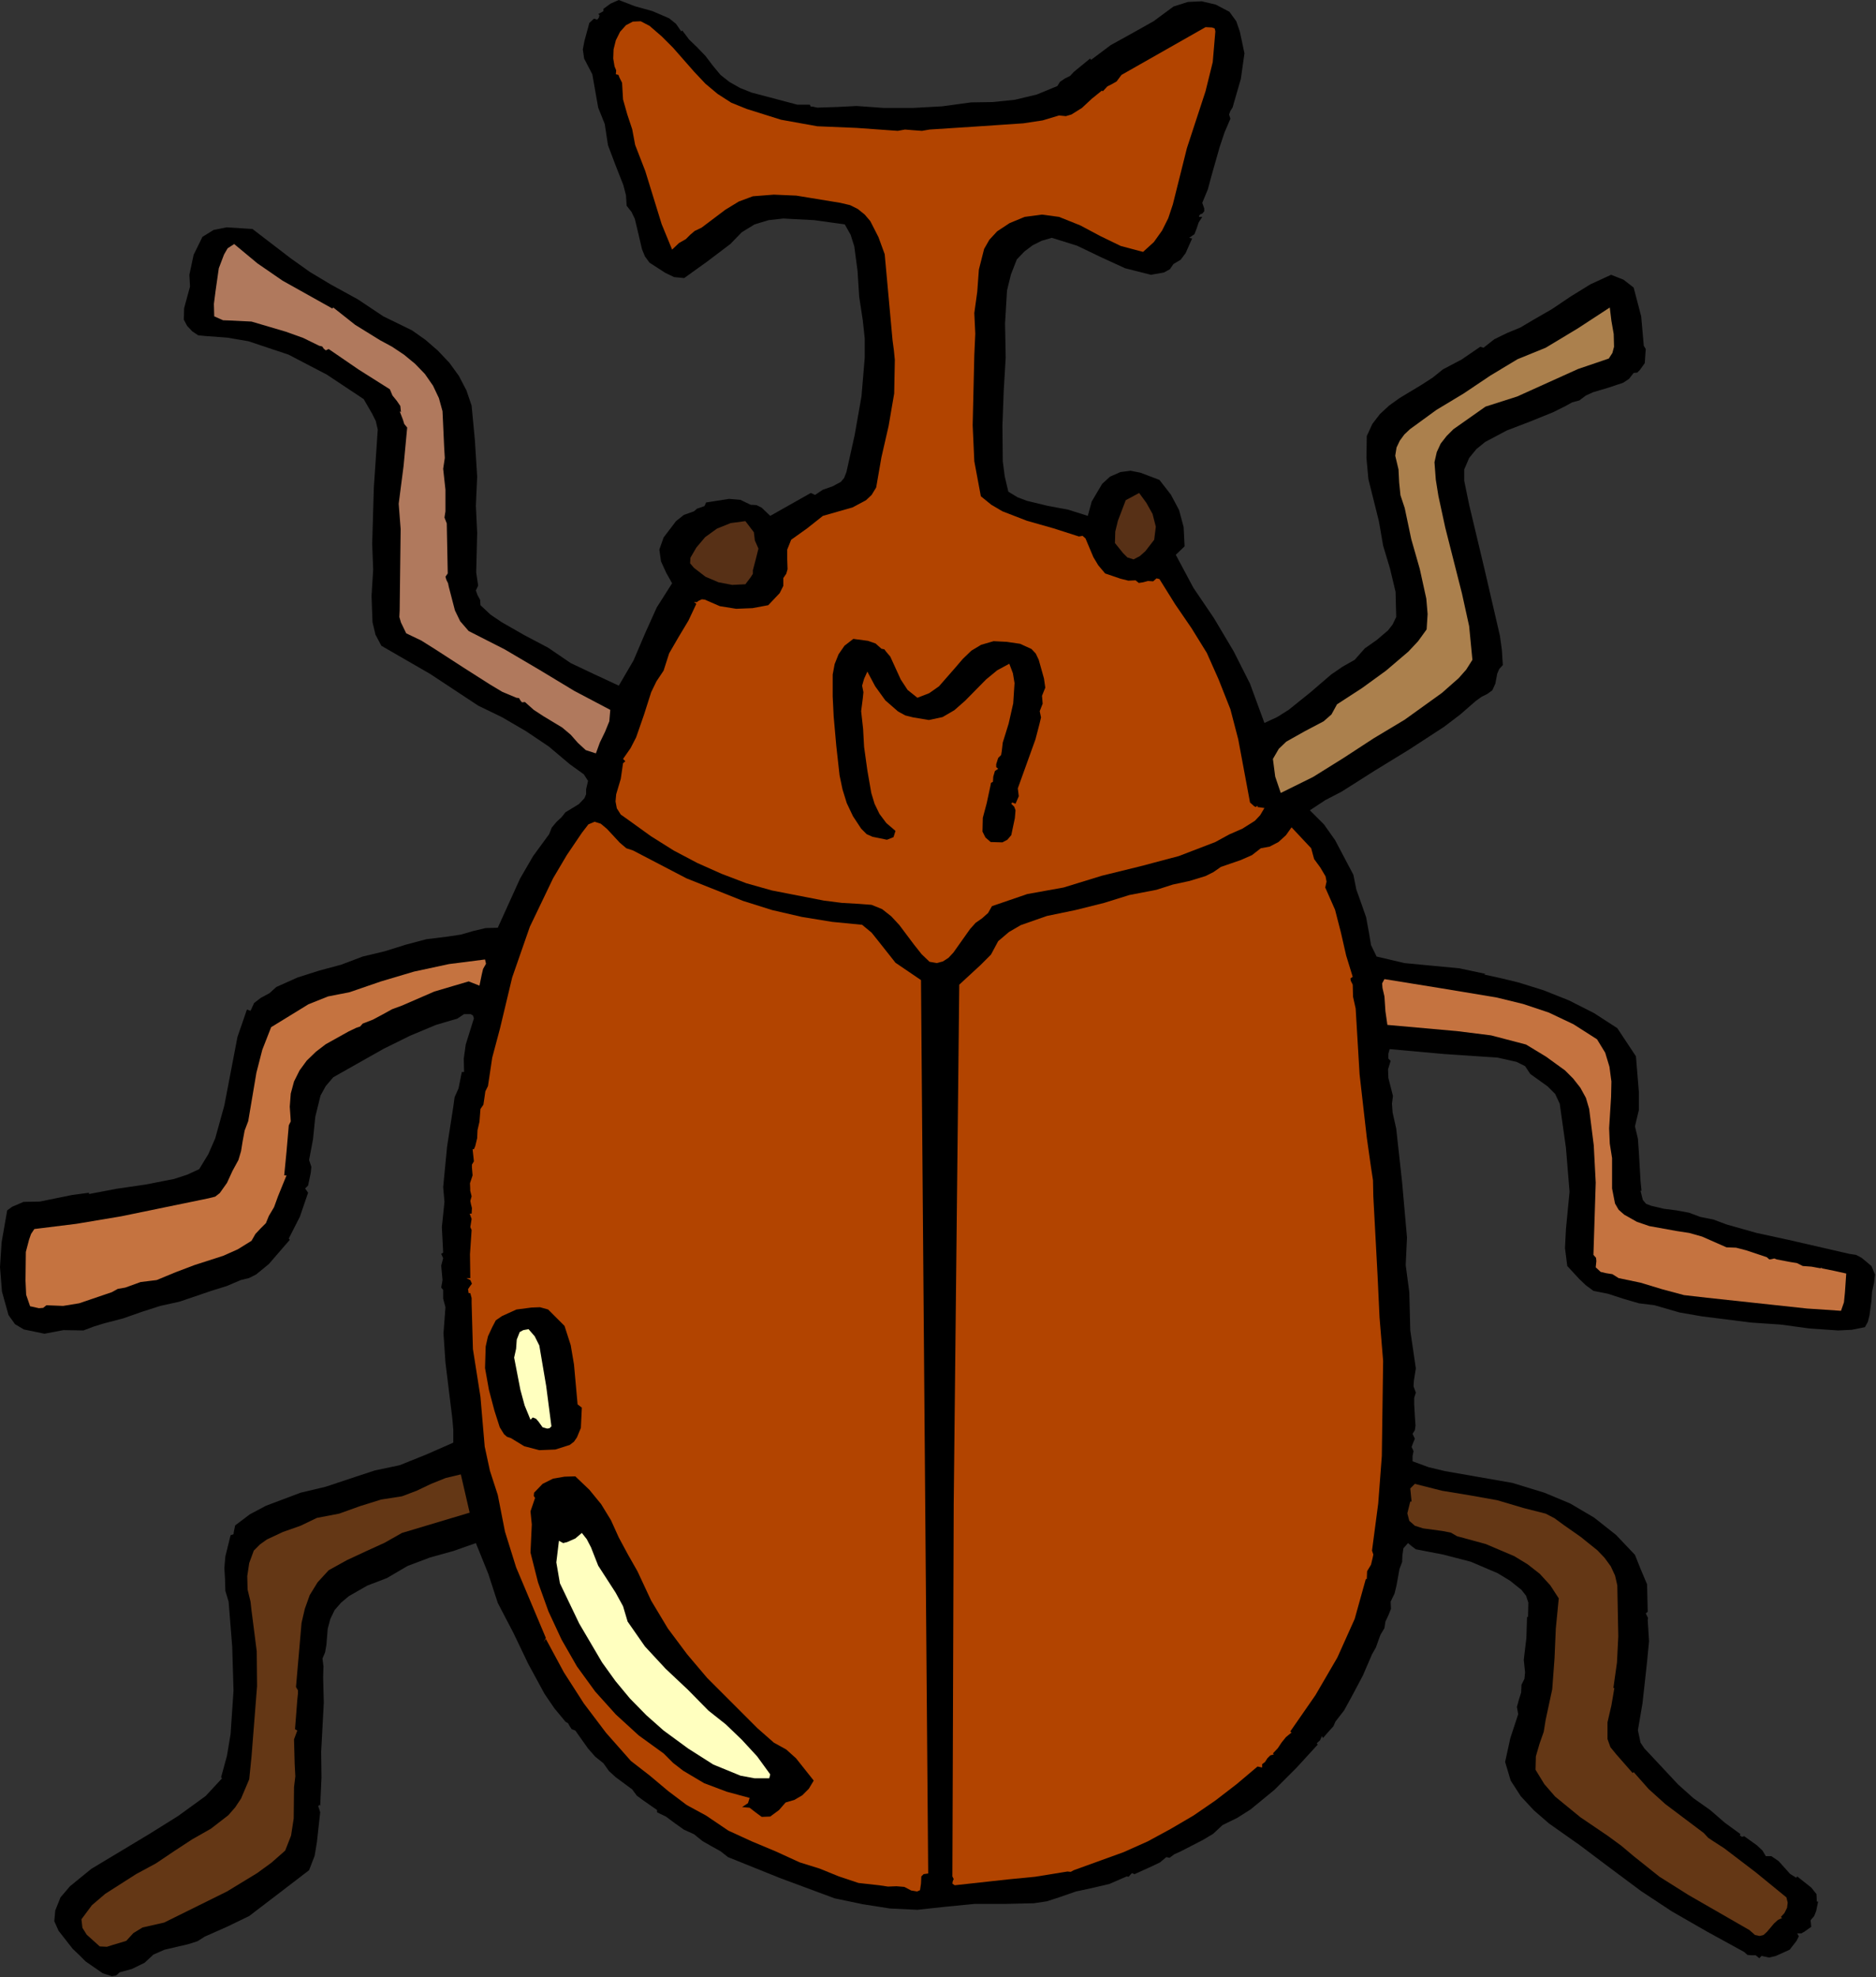 <?xml version="1.0" encoding="UTF-8" standalone="no"?>
<svg
   xmlns:dc="http://purl.org/dc/elements/1.1/"
   xmlns:cc="http://creativecommons.org/ns#"
   xmlns:rdf="http://www.w3.org/1999/02/22-rdf-syntax-ns#"
   xmlns:svg="http://www.w3.org/2000/svg"
   xmlns="http://www.w3.org/2000/svg"
   xmlns:sodipodi="http://sodipodi.sourceforge.net/DTD/sodipodi-0.dtd"
   xmlns:inkscape="http://www.inkscape.org/namespaces/inkscape"
   version="1.0"
   width="145.694mm"
   height="153.518mm"
   id="svg42"
   sodipodi:docname="JSAUJ014.WMF">
  <rect width="100%" height="100%" fill="#333333" stroke="none"/>
  <sodipodi:namedview
     pagecolor="#ffffff"
     bordercolor="#666666"
     borderopacity="1"
     objecttolerance="10"
     gridtolerance="10"
     guidetolerance="10"
     inkscape:pageopacity="0"
     inkscape:pageshadow="2"
     inkscape:window-width="640"
     inkscape:window-height="480"
     id="namedview44" />
  <defs
     id="defs6">
    <clipPath
       clipPathUnits="userSpaceOnUse"
       id="clipWmfPath1">
      <path
         d="M 0,0 L 550.56,0 L 550.56,580.128 L 0,580.128 z"
         id="path2" />
    </clipPath>
    <pattern
       id="WMFhbasepattern"
       patternUnits="userSpaceOnUse"
       width="6"
       height="6"
       x="0"
       y="0" />
  </defs>
  <path
     style="fill:#000000;fill-rule:evenodd;fill-opacity:1;stroke:none;"
     clip-path="url(#clipWmfPath1)"
     d="  M 199.968,9.216   L 200.256,8.928   L 202.272,11.616   L 204.672,13.92   L 207.072,16.416   L 209.184,19.2   L 211.488,21.984   L 214.176,24.096   L 217.248,25.824   L 220.608,27.168   L 234.048,30.72   L 237.696,30.72   L 237.984,31.296   L 238.56,31.296   L 239.904,31.584   L 245.952,31.392   L 251.424,31.104   L 259.488,31.68   L 267.936,31.68   L 276.576,31.2   L 285.024,30.048   L 291.36,29.952   L 297.888,29.28   L 304.32,27.744   L 310.368,25.248   L 311.136,24   L 312.576,23.04   L 314.112,22.272   L 315.168,21.12   L 319.968,17.184   L 320.256,17.568   L 326.016,13.248   L 332.256,9.792   L 338.592,6.24   L 344.448,1.92   L 348.672,0.576   L 352.704,0.384   L 356.832,1.344   L 360.864,3.456   L 362.88,6.24   L 363.936,9.312   L 365.28,15.648   L 364.224,23.136   L 362.112,30.432   L 361.824,31.488   L 361.152,32.544   L 360.768,33.6   L 361.152,34.848   L 359.424,38.88   L 357.984,43.2   L 355.584,51.648   L 354.528,55.584   L 352.896,59.52   L 353.472,61.152   L 353.472,62.016   L 352.896,62.688   L 352.32,62.88   L 351.936,63.36   L 351.936,63.648   L 352.896,63.648   L 351.84,65.28   L 351.264,67.008   L 350.592,68.736   L 349.056,69.792   L 349.92,69.984   L 348,74.304   L 346.56,76.224   L 344.448,77.472   L 343.392,79.008   L 341.664,79.968   L 337.824,80.64   L 330.24,78.72   L 323.136,75.456   L 316.128,72.096   L 308.736,69.792   L 305.76,70.656   L 303.072,72   L 300.672,73.824   L 298.464,76.128   L 296.736,80.544   L 295.584,85.248   L 295.008,94.944   L 295.2,104.928   L 294.624,114.528   L 294.24,124.896   L 294.336,135.36   L 294.912,139.776   L 295.968,144.288   L 298.656,145.92   L 301.44,146.976   L 307.392,148.416   L 313.536,149.568   L 319.296,151.392   L 320.448,147.168   L 323.52,141.984   L 325.824,139.872   L 328.896,138.528   L 331.872,138.144   L 334.752,138.72   L 340.32,140.832   L 343.68,145.152   L 346.08,149.664   L 347.424,154.656   L 347.712,160.32   L 345.12,162.816   L 350.304,172.512   L 356.352,181.44   L 362.112,191.136   L 366.912,200.64   L 371.136,212.16   L 374.88,210.432   L 378.24,208.32   L 384.576,203.232   L 390.72,197.952   L 394.08,195.648   L 397.632,193.632   L 400.608,190.272   L 404.16,187.776   L 407.424,184.992   L 408.768,183.264   L 409.824,181.056   L 409.632,173.664   L 408,166.848   L 405.984,160.128   L 404.736,152.928   L 401.664,140.64   L 401.088,134.4   L 401.184,127.968   L 402.816,124.416   L 405.024,121.536   L 407.712,119.04   L 410.784,116.832   L 417.312,112.896   L 420.576,110.784   L 423.552,108.384   L 429.024,105.504   L 434.496,101.76   L 435.456,102.048   L 438.624,99.552   L 442.368,97.728   L 446.304,96.096   L 449.856,93.984   L 455.52,90.72   L 461.088,86.976   L 466.848,83.424   L 472.896,80.64   L 476.544,82.08   L 479.52,84.384   L 481.728,92.832   L 482.496,101.472   L 483.072,102.432   L 482.976,103.68   L 482.784,106.56   L 481.344,108.576   L 480.576,109.344   L 479.52,109.44   L 478.176,111.168   L 476.448,112.32   L 472.128,113.76   L 467.616,115.104   L 465.504,116.064   L 463.584,117.504   L 461.472,118.08   L 459.552,119.136   L 455.904,120.96   L 449.28,123.648   L 442.272,126.336   L 435.936,129.696   L 433.344,131.808   L 431.232,134.4   L 429.792,137.76   L 429.792,141.12   L 431.232,148.128   L 435.744,167.04   L 440.256,186.528   L 440.832,190.656   L 441.12,195.168   L 440.064,196.32   L 439.488,197.664   L 438.912,200.64   L 438.048,202.56   L 436.608,203.616   L 434.88,204.48   L 433.152,205.728   L 428.64,209.664   L 423.84,213.312   L 413.664,219.936   L 403.488,226.176   L 393.792,232.32   L 388.992,234.816   L 384.48,237.792   L 388.608,241.92   L 391.872,246.528   L 397.248,256.704   L 398.112,261.024   L 399.552,265.056   L 400.992,269.184   L 401.856,273.888   L 402.432,277.344   L 404.064,280.704   L 412.224,282.624   L 420.288,283.392   L 428.352,284.16   L 436.032,285.792   L 435.648,285.984   L 440.448,287.04   L 445.632,288.288   L 453.024,290.592   L 460.512,293.568   L 467.904,297.312   L 474.72,301.728   L 480.192,309.984   L 481.056,320.544   L 481.056,325.728   L 479.904,330.528   L 480.768,334.176   L 481.056,338.208   L 481.536,346.56   L 481.824,349.44   L 481.536,349.44   L 482.208,352.128   L 483.168,353.28   L 484.704,353.856   L 488.352,354.72   L 492.096,355.2   L 495.744,355.872   L 499.104,357.12   L 502.944,357.888   L 506.784,359.328   L 515.616,361.824   L 524.928,363.84   L 542.88,367.968   L 544.8,368.256   L 546.432,369.12   L 549.312,371.52   L 550.368,374.016   L 550.08,376.512   L 549.504,379.008   L 549.312,381.792   L 548.736,386.016   L 548.256,387.936   L 547.392,389.472   L 543.552,390.24   L 539.52,390.432   L 531.168,389.856   L 522.624,388.704   L 514.08,388.128   L 499.584,386.304   L 492.96,385.152   L 485.664,383.04   L 481.056,382.464   L 476.448,381.12   L 472.032,379.68   L 467.712,378.816   L 465.504,377.184   L 463.488,375.264   L 460.032,371.52   L 459.36,366.24   L 459.648,360.672   L 460.704,349.728   L 459.648,336.864   L 457.824,323.904   L 456.48,321.024   L 454.272,318.816   L 449.184,315.168   L 447.648,312.864   L 445.152,311.616   L 439.584,310.368   L 423.84,309.312   L 407.904,307.872   L 407.52,309.216   L 407.52,310.656   L 408.192,311.328   L 407.424,313.824   L 407.52,316.32   L 408.864,321.6   L 408.576,323.904   L 408.768,326.496   L 409.824,331.2   L 411.552,346.944   L 412.992,363.168   L 412.608,371.232   L 413.664,379.2   L 413.952,390.432   L 415.584,401.568   L 415.008,405.216   L 414.912,406.848   L 415.584,408.672   L 415.104,410.208   L 415.104,412.032   L 415.296,415.584   L 415.488,418.368   L 415.296,419.712   L 414.624,420.768   L 415.296,422.208   L 414.816,423.36   L 414.336,424.608   L 414.912,425.856   L 414.624,427.296   L 414.624,428.832   L 419.328,430.56   L 424.128,431.712   L 434.016,433.44   L 443.904,435.168   L 453.312,438.048   L 460.896,441.216   L 467.904,445.344   L 474.336,450.432   L 479.904,456.288   L 481.632,460.608   L 483.456,464.928   L 483.648,472.992   L 483.072,473.472   L 483.36,474.048   L 483.744,474.816   L 483.648,475.488   L 484.032,481.632   L 483.456,487.68   L 482.112,499.872   L 480.768,507.744   L 481.536,511.392   L 482.688,513.12   L 484.32,514.848   L 492.576,523.68   L 497.088,527.712   L 501.984,531.168   L 506.304,534.912   L 510.912,538.272   L 510.624,538.56   L 511.296,539.04   L 511.968,538.848   L 515.712,541.536   L 517.344,543.072   L 518.304,544.704   L 519.936,544.704   L 522.048,546.144   L 523.776,548.064   L 525.408,549.888   L 527.232,551.04   L 527.52,550.656   L 531.648,553.92   L 533.184,555.84   L 533.28,558.048   L 533.664,558.048   L 533.088,560.832   L 532.512,562.272   L 531.456,563.52   L 531.648,565.44   L 529.632,566.88   L 528.768,567.36   L 527.52,567.36   L 528,568.224   L 527.328,569.568   L 525.312,572.16   L 521.28,573.984   L 519.264,574.464   L 517.056,573.984   L 516.384,574.656   L 515.328,573.792   L 514.176,573.792   L 512.928,573.696   L 511.968,572.832   L 501.12,566.88   L 490.752,560.928   L 481.728,554.976   L 472.704,548.256   L 463.776,541.536   L 454.656,535.104   L 450.24,531.264   L 446.4,527.136   L 443.424,522.528   L 441.792,517.056   L 443.328,510.048   L 445.632,503.04   L 445.248,500.928   L 445.824,498.816   L 446.496,496.704   L 446.592,494.4   L 447.456,492.672   L 447.648,490.752   L 447.264,487.104   L 448.032,480.672   L 448.224,474.528   L 448.512,474.528   L 448.608,470.304   L 447.936,468.288   L 446.592,466.56   L 443.232,463.872   L 439.584,461.664   L 431.712,458.304   L 423.552,456.192   L 415.584,454.656   L 414.432,453.792   L 413.28,452.832   L 411.936,454.368   L 411.648,456.384   L 411.552,458.4   L 410.784,460.416   L 409.92,465.216   L 409.344,467.616   L 408.192,470.016   L 408.288,472.128   L 407.52,474.048   L 406.656,475.872   L 406.368,477.792   L 405.216,479.712   L 404.544,481.536   L 403.872,483.456   L 402.72,485.472   L 400.032,491.712   L 396.768,497.856   L 394.56,501.888   L 391.968,505.248   L 391.392,506.592   L 390.336,507.744   L 388.32,510.048   L 388.032,509.472   L 387.456,510.72   L 386.496,511.584   L 386.784,511.968   L 380.544,518.784   L 374.112,525.216   L 367.104,530.976   L 363.168,533.472   L 358.848,535.584   L 356.064,538.176   L 352.992,540   L 346.464,543.36   L 344.736,544.128   L 343.296,545.184   L 342.336,544.992   L 340.512,546.528   L 338.112,547.68   L 333.024,549.984   L 332.256,549.696   L 331.776,550.176   L 331.296,550.752   L 330.72,550.656   L 325.632,552.864   L 320.736,554.016   L 315.84,555.072   L 310.848,556.8   L 307.296,557.952   L 303.456,558.528   L 295.008,558.72   L 286.08,558.72   L 277.248,559.584   L 269.28,560.448   L 261.216,560.064   L 253.248,558.816   L 244.992,557.088   L 228.96,551.136   L 213.696,544.992   L 211.488,543.264   L 208.896,541.824   L 206.208,540.288   L 203.712,538.272   L 200.736,536.928   L 198.048,535.008   L 195.456,533.088   L 192.864,531.84   L 192.864,531.168   L 188.736,528.288   L 186.912,526.944   L 185.568,525.12   L 180.768,521.568   L 178.752,519.744   L 177.12,517.44   L 174.72,515.52   L 172.608,513.12   L 168.864,507.84   L 167.808,507.456   L 167.232,506.592   L 166.752,505.728   L 165.984,505.248   L 162.72,501.312   L 159.84,497.088   L 155.04,488.256   L 150.72,479.232   L 146.112,470.4   L 143.328,461.856   L 139.68,452.832   L 133.152,455.136   L 126.24,457.056   L 119.616,459.552   L 113.568,463.104   L 107.808,465.312   L 102.432,468.384   L 100.128,470.304   L 98.208,472.512   L 96.96,475.104   L 96.192,477.984   L 95.808,482.688   L 95.424,484.896   L 94.656,486.72   L 94.944,489.024   L 94.848,492.192   L 95.04,499.68   L 94.656,506.88   L 94.272,514.08   L 94.368,521.568   L 93.984,529.92   L 93.696,529.632   L 93.408,530.112   L 93.6,530.592   L 93.984,531.84   L 93.024,540.576   L 92.352,544.608   L 90.72,548.832   L 82.08,555.456   L 73.152,562.272   L 66.816,565.344   L 60.096,568.32   L 57.984,569.664   L 55.296,570.528   L 48.288,572.16   L 45.024,573.6   L 42.432,576   L 38.688,577.824   L 35.136,578.784   L 34.08,579.744   L 32.832,579.936   L 30.144,579.072   L 25.152,575.616   L 23.328,573.792   L 21.312,571.872   L 17.184,566.592   L 15.936,563.808   L 16.224,560.64   L 17.76,556.8   L 20.544,553.536   L 26.784,548.448   L 43.872,538.176   L 52.32,532.896   L 60.384,527.04   L 65.184,521.856   L 64.896,521.568   L 66.624,515.232   L 67.68,508.896   L 68.544,496.128   L 68.16,483.264   L 67.104,470.016   L 66.144,466.848   L 66.048,463.392   L 65.856,460.128   L 66.144,456.768   L 67.68,450.528   L 68.544,450.24   L 68.64,449.472   L 69.024,447.648   L 73.344,444.384   L 78.048,441.888   L 88.224,438.048   L 95.52,436.32   L 102.72,433.92   L 110.016,431.52   L 117.312,429.984   L 125.184,426.816   L 133.056,423.36   L 133.056,419.616   L 132.768,416.256   L 130.752,399.84   L 130.176,391.296   L 130.752,383.616   L 130.08,381.12   L 130.08,378.528   L 129.504,377.856   L 129.888,375.648   L 129.696,373.536   L 129.504,371.424   L 130.08,369.216   L 129.504,367.968   L 130.08,367.584   L 129.696,360.096   L 130.464,352.704   L 130.08,348.384   L 131.232,336.48   L 133.056,324.768   L 133.44,321.984   L 134.592,319.392   L 135.552,314.592   L 136.224,314.592   L 136.128,310.656   L 136.704,306.528   L 139.104,298.848   L 138.816,297.984   L 138.144,297.6   L 136.224,297.6   L 134.208,298.944   L 132.192,299.52   L 127.968,300.768   L 120.384,303.936   L 112.608,307.776   L 97.824,316.128   L 95.616,318.72   L 94.08,321.504   L 92.544,327.744   L 91.872,334.368   L 90.72,340.416   L 91.392,342.432   L 91.2,344.256   L 90.432,347.904   L 89.568,348.768   L 90.432,350.016   L 88.032,357.024   L 84.768,363.456   L 85.056,363.84   L 78.912,370.944   L 75.168,374.016   L 73.056,375.072   L 70.656,375.648   L 66.624,377.376   L 62.016,378.816   L 52.704,381.984   L 47.04,383.232   L 41.664,384.96   L 36.192,386.88   L 30.336,388.416   L 27.552,389.28   L 24.48,390.432   L 18.624,390.336   L 13.056,391.392   L 7.008,390.144   L 4.416,388.608   L 2.496,385.92   L 0.576,379.008   L 0,371.808   L 0.48,364.512   L 1.824,356.832   L 2.112,355.2   L 3.552,354.144   L 6.912,352.704   L 11.712,352.608   L 16.416,351.648   L 21.12,350.688   L 26.112,350.016   L 26.112,350.4   L 34.176,348.864   L 42.72,347.616   L 51.072,345.984   L 54.912,344.736   L 58.464,343.104   L 61.152,338.688   L 63.168,334.08   L 65.856,324.384   L 69.696,304.32   L 72.48,296.256   L 73.536,296.64   L 74.592,294.336   L 76.608,292.8   L 79.104,291.456   L 81.12,289.632   L 87.36,286.848   L 93.696,284.832   L 100.128,283.104   L 106.464,280.704   L 112.896,279.168   L 119.04,277.248   L 125.184,275.616   L 131.424,274.848   L 135.264,274.272   L 138.912,273.216   L 142.56,272.352   L 146.112,272.256   L 152.64,257.856   L 156.48,251.232   L 161.184,244.8   L 161.952,242.88   L 163.296,241.248   L 164.832,239.808   L 165.984,238.368   L 169.92,235.968   L 171.552,234.24   L 172.032,233.088   L 172.032,231.648   L 172.608,229.152   L 171.36,227.232   L 167.232,224.256   L 161.088,219.072   L 154.368,214.56   L 147.456,210.528   L 140.352,207.072   L 126.24,197.76   L 111.936,189.504   L 110.208,186.24   L 109.344,182.592   L 109.056,174.912   L 109.536,167.136   L 109.248,159.648   L 109.728,143.136   L 110.88,126.048   L 110.304,123.552   L 109.248,121.44   L 106.752,117.12   L 95.904,109.92   L 84.672,104.064   L 72.864,100.128   L 66.624,99.072   L 60.096,98.592   L 58.176,98.4   L 56.448,97.248   L 54.912,95.616   L 53.952,93.792   L 54.048,90.432   L 54.912,87.264   L 55.776,84.096   L 55.584,80.64   L 56.832,74.784   L 59.424,69.504   L 62.688,67.488   L 66.528,66.72   L 74.112,67.2   L 85.248,75.744   L 90.912,79.776   L 97.152,83.52   L 105.024,87.84   L 112.512,92.832   L 120.96,96.96   L 124.896,99.744   L 128.544,102.912   L 131.904,106.464   L 134.688,110.304   L 136.896,114.528   L 138.432,119.04   L 139.392,129.216   L 140.064,139.872   L 139.68,148.416   L 140.064,156.384   L 139.872,164.16   L 139.776,168   L 140.352,171.84   L 139.68,173.28   L 140.16,174.624   L 140.928,176.064   L 141.024,177.6   L 144,180.384   L 147.264,182.592   L 153.984,186.432   L 160.896,190.08   L 167.52,194.592   L 174.624,197.952   L 181.632,201.216   L 185.952,193.824   L 189.312,185.952   L 192.768,178.272   L 197.28,171.168   L 195.552,168.096   L 194.016,164.736   L 193.536,161.28   L 194.784,157.728   L 198.432,152.928   L 200.736,151.104   L 203.712,150.048   L 204.576,149.28   L 205.728,148.896   L 206.784,148.512   L 207.264,147.456   L 213.984,146.4   L 217.344,146.688   L 220.32,148.128   L 222.048,148.224   L 223.584,148.992   L 226.08,151.392   L 237.984,144.672   L 239.232,145.248   L 241.536,143.712   L 244.32,142.752   L 246.816,141.408   L 247.776,140.256   L 248.448,138.528   L 250.848,127.776   L 252.864,116.352   L 253.824,104.928   L 253.824,99.36   L 253.248,93.984   L 252.192,87.072   L 251.712,79.488   L 250.752,72.288   L 249.696,68.928   L 247.968,65.856   L 239.04,64.608   L 229.92,64.128   L 225.6,64.608   L 221.472,65.856   L 217.728,68.16   L 214.368,71.616   L 207.648,76.704   L 200.832,81.6   L 197.856,81.312   L 195.264,80.064   L 190.656,77.088   L 189.312,75.264   L 188.448,73.152   L 187.392,68.64   L 186.336,64.224   L 185.376,62.208   L 183.936,60.384   L 183.744,57.312   L 182.976,54.336   L 180.672,48.48   L 178.464,42.624   L 177.504,36.384   L 175.584,31.584   L 174.72,26.688   L 173.856,21.792   L 171.456,17.184   L 171.072,14.496   L 171.552,12   L 172.992,6.72   L 174.336,5.472   L 175.296,5.76   L 175.776,5.184   L 175.968,4.416   L 175.584,4.128   L 176.64,3.552   L 177.12,3.264   L 177.12,2.592   L 179.232,1.056   L 181.632,0   L 186.336,1.824   L 191.52,3.264   L 196.416,5.376   L 198.432,7.008   L 199.968,9.216  z "
     id="path8" />
  <path
     style="fill:#b24400;fill-rule:evenodd;fill-opacity:1;stroke:none;"
     clip-path="url(#clipWmfPath1)"
     d="  M 190.656,7.584   L 194.208,10.656   L 197.568,14.016   L 203.808,21.12   L 207.072,24.576   L 210.624,27.552   L 214.656,30.144   L 219.168,31.968   L 229.248,35.136   L 239.904,37.056   L 251.424,37.536   L 263.52,38.4   L 265.632,38.016   L 268.032,38.208   L 270.624,38.4   L 272.832,38.016   L 286.176,37.152   L 300.384,36.192   L 306.048,35.328   L 310.848,33.888   L 312.864,34.08   L 314.496,33.6   L 317.568,31.68   L 320.448,28.992   L 323.424,26.592   L 323.712,26.784   L 325.056,25.344   L 326.4,24.672   L 327.744,23.904   L 329.184,21.984   L 353.856,7.968   L 355.776,8.064   L 356.544,8.352   L 356.736,9.216   L 355.968,18.24   L 353.856,26.784   L 348.384,43.488   L 344.256,60   L 342.912,64.032   L 341.088,67.68   L 338.688,71.04   L 335.52,73.92   L 328.992,72.192   L 323.04,69.312   L 317.088,66.144   L 310.848,63.648   L 305.856,62.976   L 300.768,63.648   L 296.352,65.472   L 292.704,67.872   L 290.4,70.368   L 288.864,73.056   L 287.328,79.104   L 286.848,85.632   L 285.984,91.872   L 286.272,97.92   L 285.984,104.256   L 285.504,124.8   L 285.984,135.36   L 287.904,145.632   L 290.976,148.128   L 294.24,150.048   L 301.44,152.832   L 309.216,155.04   L 316.704,157.44   L 317.76,157.248   L 318.624,158.016   L 320.928,163.488   L 322.368,165.888   L 324.384,168.288   L 328.896,169.824   L 331.2,170.4   L 333.312,170.304   L 334.272,171.072   L 335.52,170.88   L 336.96,170.496   L 338.496,170.592   L 339.456,169.728   L 340.32,169.92   L 344.928,177.312   L 349.728,184.32   L 354.24,191.616   L 357.696,199.392   L 361.152,208.128   L 363.456,216.96   L 366.912,235.488   L 368.064,236.544   L 368.544,236.832   L 369.12,236.448   L 369.12,236.832   L 371.136,237.12   L 369.888,239.232   L 368.352,240.864   L 364.704,243.168   L 360.768,244.896   L 356.736,247.104   L 345.984,251.232   L 334.752,254.208   L 323.424,256.992   L 312.192,260.448   L 301.536,262.368   L 291.168,265.92   L 290.016,267.936   L 288.288,269.472   L 286.368,270.816   L 284.736,272.64   L 279.84,279.552   L 278.4,281.088   L 276.768,282.144   L 274.944,282.624   L 272.832,282.24   L 270.528,280.032   L 268.32,277.248   L 264,271.488   L 261.6,268.896   L 258.912,266.784   L 255.84,265.536   L 252.096,265.248   L 247.104,264.96   L 241.824,264.288   L 226.56,261.312   L 219.072,259.2   L 211.776,256.416   L 204.672,253.248   L 197.76,249.6   L 191.04,245.376   L 184.512,240.672   L 182.208,239.04   L 181.056,237.216   L 180.672,235.2   L 180.864,233.088   L 182.208,228.576   L 182.88,223.968   L 183.552,223.392   L 182.88,222.72   L 185.088,219.552   L 186.72,216.384   L 189.024,209.76   L 191.136,203.136   L 192.672,199.968   L 194.784,196.8   L 196.416,191.712   L 199.2,186.912   L 202.08,182.112   L 204.384,177.216   L 203.712,176.64   L 204.48,176.736   L 205.152,176.256   L 206.016,175.872   L 206.88,175.968   L 211.296,177.888   L 216.096,178.656   L 220.896,178.464   L 225.504,177.6   L 228.864,174.048   L 229.92,171.936   L 229.92,169.632   L 230.784,168.384   L 231.168,167.04   L 231.072,164.16   L 231.072,161.28   L 232.224,158.4   L 236.928,155.04   L 241.536,151.392   L 250.272,148.896   L 254.208,146.784   L 255.84,145.248   L 257.184,143.04   L 258.72,134.208   L 260.832,124.992   L 262.464,115.488   L 262.656,105.6   L 262.368,102.72   L 261.984,99.84   L 259.68,74.592   L 257.856,69.6   L 255.456,64.896   L 253.824,62.976   L 251.808,61.344   L 249.504,60.192   L 246.624,59.52   L 233.76,57.408   L 227.136,57.12   L 220.992,57.6   L 216.864,59.136   L 212.928,61.536   L 205.92,66.816   L 203.904,67.776   L 202.56,68.928   L 201.312,70.176   L 199.296,71.328   L 197.28,73.248   L 194.208,65.76   L 191.808,57.984   L 189.408,50.208   L 186.432,42.528   L 185.568,37.92   L 184.128,33.6   L 182.88,29.184   L 182.592,24.288   L 181.824,22.752   L 181.536,21.984   L 180.768,21.792   L 180.864,20.64   L 180.384,19.488   L 180,17.184   L 180.096,14.496   L 180.768,11.808   L 182.016,9.312   L 183.744,7.392   L 185.76,6.336   L 188.064,6.24   L 190.656,7.584  z "
     id="path10" />
  <path
     style="fill:#b0795d;fill-rule:evenodd;fill-opacity:1;stroke:none;"
     clip-path="url(#clipWmfPath1)"
     d="  M 97.536,90.528   L 97.824,90.24   L 104.256,95.328   L 111.552,99.84   L 115.104,101.76   L 118.56,104.064   L 121.824,106.752   L 124.704,109.728   L 127.104,113.184   L 128.832,116.832   L 129.888,120.672   L 130.08,124.8   L 130.368,131.136   L 130.56,134.4   L 130.08,137.568   L 130.752,143.712   L 130.752,150.048   L 130.464,151.872   L 131.136,153.6   L 131.424,168.288   L 130.752,169.248   L 131.04,170.208   L 131.52,171.168   L 131.712,172.128   L 133.536,179.136   L 135.072,182.304   L 137.568,185.184   L 148.128,190.56   L 158.4,196.608   L 168.576,202.752   L 179.136,208.32   L 178.848,211.68   L 177.6,214.752   L 176.064,217.92   L 174.912,221.088   L 171.936,220.128   L 169.632,218.016   L 167.52,215.616   L 165.024,213.504   L 159.456,210.144   L 156.672,208.32   L 154.08,206.016   L 153.216,206.112   L 152.736,205.536   L 152.352,204.864   L 151.584,204.768   L 147.456,203.04   L 143.616,200.736   L 135.936,195.84   L 127.776,190.56   L 123.648,187.968   L 119.232,185.856   L 117.696,182.688   L 117.216,181.056   L 117.312,179.232   L 117.504,163.2   L 117.6,155.232   L 117.024,147.84   L 118.464,136.704   L 119.52,125.472   L 118.656,124.416   L 118.272,123.168   L 117.312,120.672   L 117.696,120.96   L 117.504,119.136   L 116.448,117.6   L 115.2,116.064   L 114.432,114.24   L 105.312,108.48   L 96.48,102.432   L 95.616,102.816   L 95.04,102.336   L 94.56,101.664   L 93.696,101.472   L 88.992,99.168   L 83.904,97.344   L 73.824,94.368   L 68.064,94.08   L 65.472,93.984   L 62.88,92.832   L 62.784,89.184   L 63.264,85.44   L 64.224,78.72   L 65.76,74.688   L 66.816,72.864   L 68.736,71.616   L 75.552,77.28   L 82.944,82.368   L 97.536,90.528  z "
     id="path12" />
  <path
     style="fill:#ab804d;fill-rule:evenodd;fill-opacity:1;stroke:none;"
     clip-path="url(#clipWmfPath1)"
     d="  M 472.224,105.216   L 463.2,108.288   L 454.272,112.32   L 445.344,116.352   L 436.032,119.328   L 426.624,125.952   L 424.608,127.968   L 422.88,130.176   L 421.728,132.672   L 421.056,135.648   L 421.44,140.736   L 422.208,145.536   L 424.224,154.848   L 429.12,174.144   L 431.232,183.744   L 432.192,193.632   L 430.368,196.512   L 428.16,199.008   L 423.264,203.328   L 412.32,211.2   L 403.2,216.672   L 394.368,222.432   L 385.44,228   L 375.936,232.704   L 374.304,227.904   L 373.632,222.72   L 375.36,219.744   L 377.568,217.632   L 383.04,214.56   L 388.512,211.68   L 390.816,209.664   L 392.448,206.688   L 399.84,201.888   L 406.848,196.8   L 413.376,191.232   L 416.256,188.16   L 418.752,184.704   L 419.04,180.192   L 418.656,175.68   L 416.736,166.944   L 414.24,158.208   L 412.32,149.088   L 411.072,145.344   L 410.688,141.6   L 410.496,137.76   L 409.536,133.728   L 409.92,131.328   L 410.88,129.312   L 412.224,127.488   L 413.856,125.952   L 421.632,120.288   L 429.6,115.488   L 437.472,110.208   L 445.44,105.408   L 453.696,102.048   L 463.104,96.384   L 472.512,90.24   L 472.992,94.176   L 473.664,98.016   L 473.76,101.76   L 473.28,103.584   L 472.224,105.216  z "
     id="path14" />
  <path
     style="fill:#573016;fill-rule:evenodd;fill-opacity:1;stroke:none;"
     clip-path="url(#clipWmfPath1)"
     d="  M 338.784,158.4   L 336.192,161.76   L 334.56,163.2   L 332.736,164.16   L 330.912,163.584   L 329.664,162.336   L 327.264,159.36   L 327.36,156   L 328.128,152.832   L 330.432,146.784   L 334.368,144.672   L 336.48,147.552   L 338.304,150.816   L 339.264,154.56   L 338.784,158.4  z "
     id="path16" />
  <path
     style="fill:#573016;fill-rule:evenodd;fill-opacity:1;stroke:none;"
     clip-path="url(#clipWmfPath1)"
     d="  M 221.28,156.192   L 221.568,158.592   L 222.624,160.992   L 221.856,164.064   L 220.992,167.328   L 220.992,168.384   L 220.32,169.44   L 218.784,171.456   L 214.944,171.648   L 210.912,170.88   L 207.072,169.248   L 203.712,166.656   L 202.56,165.312   L 202.656,163.68   L 204.384,160.704   L 206.976,157.632   L 210.432,155.136   L 214.464,153.504   L 218.784,152.928   L 221.28,156.192  z "
     id="path18" />
  <path
     style="fill:#000000;fill-rule:evenodd;fill-opacity:1;stroke:none;"
     clip-path="url(#clipWmfPath1)"
     d="  M 258.72,190.368   L 259.584,190.56   L 260.16,191.328   L 261.312,192.672   L 264.384,199.392   L 266.4,202.464   L 269.28,204.768   L 272.736,203.424   L 275.616,201.408   L 280.32,196.032   L 282.624,193.344   L 285.12,190.944   L 288,189.216   L 291.648,188.16   L 295.488,188.352   L 299.424,188.928   L 302.784,190.464   L 304.032,191.808   L 304.896,193.632   L 306.432,199.104   L 306.816,201.792   L 305.856,204.192   L 306.048,206.496   L 305.184,208.704   L 305.568,210.528   L 305.088,212.544   L 303.936,216.96   L 298.752,231.36   L 299.04,233.664   L 298.08,235.872   L 297.12,235.488   L 296.832,235.872   L 297.696,236.736   L 298.08,237.792   L 297.888,240.096   L 296.832,245.088   L 295.68,246.432   L 294.24,247.2   L 290.784,247.104   L 289.248,245.76   L 288.384,244.032   L 288.48,240   L 289.632,235.68   L 290.496,231.648   L 290.784,230.304   L 290.88,229.728   L 291.456,229.44   L 291.552,227.904   L 292.032,226.272   L 292.992,225.6   L 292.416,225.12   L 292.416,224.256   L 292.992,222.432   L 293.856,221.568   L 294.048,220.416   L 294.336,217.92   L 296.064,212.352   L 297.408,206.4   L 297.792,200.448   L 297.312,197.568   L 296.256,194.784   L 292.704,196.704   L 289.44,199.392   L 283.296,205.632   L 280.128,208.416   L 276.672,210.432   L 272.64,211.296   L 268.032,210.528   L 265.728,209.952   L 263.616,208.8   L 259.872,205.536   L 256.896,201.408   L 254.592,197.088   L 253.632,199.2   L 253.056,201.216   L 253.44,203.136   L 253.248,204.96   L 252.768,208.704   L 253.344,213.888   L 253.632,219.168   L 254.592,226.08   L 255.744,232.704   L 256.704,235.872   L 258.144,238.848   L 260.16,241.536   L 262.848,243.84   L 262.272,245.664   L 260.352,246.432   L 256.128,245.568   L 254.4,244.8   L 252.768,243.168   L 250.368,239.52   L 248.544,235.68   L 247.296,231.648   L 246.432,227.52   L 245.472,218.88   L 244.704,210.24   L 244.416,204.384   L 244.416,197.952   L 244.992,194.88   L 246.144,192   L 247.872,189.504   L 250.464,187.488   L 254.784,188.064   L 256.992,188.832   L 258.72,190.368  z "
     id="path20" />
  <path
     style="fill:#b24400;fill-rule:evenodd;fill-opacity:1;stroke:none;"
     clip-path="url(#clipWmfPath1)"
     d="  M 253.056,271.392   L 255.84,273.696   L 258.144,276.576   L 262.848,282.528   L 270.336,287.616   L 272.448,549.792   L 271.104,549.984   L 270.432,550.656   L 270.336,552.768   L 270.048,554.688   L 269.184,555.072   L 267.456,554.784   L 265.44,553.728   L 263.136,553.536   L 260.64,553.632   L 258.048,553.248   L 252,552.576   L 246.24,550.656   L 240.576,548.352   L 234.72,546.528   L 227.808,543.36   L 220.704,540.384   L 213.792,537.216   L 207.264,532.8   L 201.6,529.728   L 196.128,525.6   L 190.752,521.088   L 185.184,516.768   L 177.888,508.512   L 171.36,499.872   L 165.504,490.752   L 160.224,480.96   L 159.552,481.92   L 160.224,480.672   L 151.488,459.936   L 148.224,449.472   L 146.112,438.72   L 143.808,431.616   L 142.272,424.512   L 141.024,409.92   L 138.816,395.904   L 138.432,382.368   L 138.432,380.928   L 138.048,379.488   L 137.568,379.488   L 137.376,378.336   L 137.952,377.472   L 138.528,376.704   L 138.048,375.648   L 136.896,375.072   L 138.048,375.072   L 137.952,368.064   L 138.432,360.96   L 138.048,360.096   L 138.24,358.944   L 138.432,357.696   L 137.856,356.16   L 138.432,356.16   L 138.528,354.528   L 138.24,353.376   L 138.048,352.416   L 138.432,351.072   L 137.856,348.768   L 138.048,349.44   L 137.952,347.232   L 138.72,344.928   L 138.528,342.624   L 138.528,341.76   L 139.104,340.8   L 138.72,337.248   L 139.104,337.248   L 139.488,336.384   L 140.064,333.984   L 140.16,331.68   L 140.736,329.184   L 141.024,325.44   L 141.888,324.192   L 142.176,322.272   L 142.464,320.256   L 143.232,318.72   L 144.48,310.368   L 146.784,301.728   L 150.336,286.848   L 155.52,271.968   L 162.336,257.76   L 166.368,250.944   L 170.784,244.416   L 172.704,241.92   L 174.528,241.152   L 176.352,241.728   L 178.176,243.264   L 181.92,247.296   L 183.84,248.928   L 185.856,249.6   L 201.504,257.76   L 218.112,264.384   L 226.656,267.072   L 235.392,269.088   L 244.224,270.528   L 253.056,271.392  z "
     id="path22" />
  <path
     style="fill:#b24400;fill-rule:evenodd;fill-opacity:1;stroke:none;"
     clip-path="url(#clipWmfPath1)"
     d="  M 384.864,248.928   L 385.728,252.096   L 387.552,254.592   L 389.088,257.184   L 389.376,258.72   L 388.992,260.448   L 391.872,266.976   L 393.6,273.696   L 395.136,280.416   L 397.056,286.656   L 396.384,287.136   L 396.48,287.808   L 397.056,288.96   L 397.152,292.512   L 397.92,295.968   L 399.072,315.264   L 401.184,333.792   L 402.336,341.952   L 403.008,346.368   L 403.104,351.072   L 404.352,374.304   L 404.928,386.592   L 405.984,399.36   L 405.6,427.296   L 404.544,441.216   L 402.72,455.04   L 403.104,456.192   L 402.912,457.152   L 402.432,459.168   L 401.28,461.088   L 401.184,463.392   L 400.896,463.392   L 397.632,475.104   L 392.544,486.432   L 386.112,497.472   L 378.72,508.128   L 379.104,508.416   L 377.472,509.76   L 376.224,511.296   L 375.072,513.024   L 373.632,514.56   L 373.92,514.848   L 372.864,515.136   L 372,516   L 371.328,517.056   L 370.464,517.728   L 370.464,518.688   L 369.12,518.4   L 362.976,523.584   L 356.736,528.384   L 350.304,532.8   L 343.584,536.736   L 336.864,540.384   L 329.76,543.552   L 315.168,548.832   L 314.304,549.312   L 313.344,549.216   L 311.52,549.504   L 303.84,550.752   L 295.968,551.52   L 280.224,553.248   L 279.552,552.768   L 279.648,552.096   L 279.936,551.424   L 279.552,550.656   L 279.936,441.6   L 281.568,288.96   L 287.808,283.2   L 290.88,280.128   L 292.992,276.192   L 296.16,273.504   L 299.616,271.488   L 307.296,268.8   L 315.648,267.072   L 324.096,264.96   L 331.488,262.656   L 339.456,261.12   L 344.256,259.584   L 349.152,258.528   L 353.856,257.088   L 356.16,255.936   L 358.368,254.4   L 364.224,252.384   L 367.488,250.944   L 370.08,248.928   L 372.672,248.448   L 375.264,247.104   L 377.472,245.088   L 379.104,242.784   L 384.864,248.928  z "
     id="path24" />
  <path
     style="fill:#c57340;fill-rule:evenodd;fill-opacity:1;stroke:none;"
     clip-path="url(#clipWmfPath1)"
     d="  M 142.656,282.816   L 141.792,284.352   L 141.408,285.984   L 140.736,289.248   L 137.568,288   L 127.488,290.976   L 117.984,295.104   L 115.104,296.16   L 112.32,297.696   L 109.44,299.232   L 106.464,300.384   L 105.696,301.248   L 104.544,301.632   L 102.336,302.688   L 95.616,306.432   L 92.736,308.64   L 90.048,311.232   L 87.936,314.112   L 86.304,317.376   L 85.344,320.928   L 85.056,324.768   L 85.248,327.552   L 85.344,329.088   L 84.768,330.24   L 84.096,338.016   L 83.424,344.928   L 84.096,344.928   L 81.6,351.072   L 80.448,354.24   L 78.912,356.832   L 78.048,358.944   L 76.512,360.48   L 74.976,362.112   L 73.824,364.128   L 69.792,366.624   L 65.472,368.544   L 57.12,371.232   L 51.552,373.344   L 45.984,375.648   L 41.28,376.224   L 36.768,377.856   L 34.56,378.24   L 32.832,379.2   L 23.232,382.464   L 18.528,383.232   L 13.632,383.04   L 12.672,383.808   L 11.424,383.904   L 8.832,383.328   L 7.68,379.968   L 7.488,375.84   L 7.584,367.392   L 8.544,363.744   L 9.12,362.112   L 10.08,360.672   L 22.464,359.136   L 35.616,356.928   L 61.248,351.648   L 63.168,351.168   L 64.512,350.112   L 66.624,347.136   L 68.256,343.584   L 69.984,340.416   L 70.752,337.824   L 71.232,334.848   L 71.808,331.776   L 72.864,328.992   L 75.264,314.784   L 76.992,308.064   L 79.584,301.44   L 90.528,294.72   L 96.288,292.416   L 102.624,291.168   L 111.84,288   L 121.536,285.12   L 131.808,282.912   L 142.368,281.568   L 142.656,282.816  z "
     id="path26" />
  <path
     style="fill:#c57340;fill-rule:evenodd;fill-opacity:1;stroke:none;"
     clip-path="url(#clipWmfPath1)"
     d="  M 468.768,304.992   L 471.168,308.928   L 472.416,313.056   L 472.992,317.376   L 472.896,321.888   L 472.32,331.104   L 472.512,335.616   L 473.184,339.84   L 473.184,348.768   L 474.048,353.184   L 475.104,355.008   L 476.736,356.448   L 480.48,358.56   L 484.128,359.808   L 492.096,361.248   L 495.84,361.824   L 499.584,362.88   L 506.784,366.048   L 509.568,366.144   L 512.544,366.912   L 518.592,368.928   L 519.36,369.6   L 520.032,369.504   L 520.8,369.312   L 521.568,369.6   L 525.6,370.368   L 527.424,370.656   L 529.152,371.52   L 531.744,371.712   L 534.336,372.192   L 534.912,371.904   L 534.624,372.192   L 538.464,372.96   L 541.92,373.728   L 541.536,379.296   L 541.248,382.176   L 540.384,384.672   L 530.4,384   L 520.608,382.944   L 501.024,380.832   L 494.304,380.064   L 487.872,378.336   L 481.536,376.416   L 475.104,375.072   L 473.28,373.92   L 471.456,373.632   L 469.824,373.248   L 468.384,371.904   L 468.576,370.08   L 468.48,369.12   L 467.712,368.256   L 468.384,347.04   L 467.808,336.096   L 466.464,325.44   L 465.504,322.176   L 463.872,319.2   L 461.76,316.512   L 459.36,314.112   L 453.792,310.08   L 447.936,306.528   L 437.664,303.84   L 427.68,302.592   L 407.232,300.768   L 406.656,296.736   L 406.368,292.416   L 405.792,289.92   L 405.696,288.576   L 406.368,287.328   L 422.976,290.016   L 439.2,292.704   L 447.072,294.624   L 454.56,297.12   L 461.856,300.576   L 468.768,304.992  z "
     id="path28" />
  <path
     style="fill:#000000;fill-rule:evenodd;fill-opacity:1;stroke:none;"
     clip-path="url(#clipWmfPath1)"
     d="  M 165.696,389.088   L 167.52,394.752   L 168.48,400.416   L 169.536,412.128   L 170.784,413.088   L 170.496,419.04   L 169.344,421.824   L 168.48,423.072   L 167.232,424.032   L 163.008,425.376   L 158.304,425.568   L 153.888,424.416   L 149.952,422.016   L 148.8,421.632   L 147.936,420.864   L 146.688,418.848   L 145.152,414.048   L 143.52,407.904   L 142.368,401.472   L 142.56,395.136   L 143.232,392.16   L 144.48,389.472   L 145.536,387.456   L 147.36,386.208   L 151.584,384.288   L 156,383.712   L 158.496,383.616   L 160.896,384.288   L 165.696,389.088  z "
     id="path30" />
  <path
     style="fill:#ffffbf;fill-rule:evenodd;fill-opacity:1;stroke:none;"
     clip-path="url(#clipWmfPath1)"
     d="  M 158.304,394.848   L 160.32,406.752   L 161.856,418.56   L 161.28,419.136   L 160.608,419.232   L 159.264,418.848   L 158.016,417.12   L 157.344,416.352   L 156.384,415.968   L 155.712,416.64   L 153.984,412.416   L 152.736,407.808   L 150.912,398.4   L 151.488,395.808   L 151.68,393.12   L 152.544,390.912   L 153.6,390.336   L 155.136,390.048   L 156.96,392.16   L 158.304,394.848  z "
     id="path32" />
  <path
     style="fill:#643715;fill-rule:evenodd;fill-opacity:1;stroke:none;"
     clip-path="url(#clipWmfPath1)"
     d="  M 137.856,443.904   L 117.984,449.856   L 112.896,452.736   L 107.424,455.232   L 101.856,457.824   L 96.48,460.8   L 93.216,464.352   L 90.912,468.096   L 89.472,472.128   L 88.512,476.256   L 86.88,495.072   L 87.456,496.032   L 87.456,496.992   L 87.264,498.816   L 86.592,507.456   L 87.264,507.84   L 86.304,510.432   L 86.496,517.728   L 86.688,521.28   L 86.304,524.448   L 86.208,533.664   L 85.44,538.656   L 83.712,543.072   L 79.68,546.624   L 75.456,549.696   L 66.624,555.072   L 48.192,564.192   L 41.856,565.632   L 39.168,567.264   L 37.056,569.568   L 33.216,570.72   L 31.392,571.296   L 29.28,571.2   L 25.44,567.744   L 24.192,565.728   L 23.904,563.232   L 26.976,559.104   L 30.912,555.744   L 39.936,549.984   L 45.792,546.816   L 51.072,543.264   L 56.352,539.808   L 61.92,536.64   L 67.008,532.704   L 69.024,530.4   L 70.752,527.808   L 73.152,522.144   L 73.824,515.52   L 75.456,494.784   L 75.36,484.608   L 74.112,474.816   L 73.824,472.608   L 73.536,470.016   L 72.672,466.464   L 72.576,462.528   L 73.152,458.688   L 74.496,455.04   L 76.32,453.216   L 78.336,451.776   L 83.04,449.568   L 88.224,447.744   L 93.024,445.44   L 99.552,444.192   L 105.696,441.984   L 111.84,440.064   L 117.984,439.104   L 122.304,437.472   L 126.528,435.456   L 130.848,433.728   L 135.264,432.672   L 137.856,443.904  z "
     id="path34" />
  <path
     style="fill:#000000;fill-rule:evenodd;fill-opacity:1;stroke:none;"
     clip-path="url(#clipWmfPath1)"
     d="  M 181.632,451.2   L 184.32,456.192   L 187.104,461.088   L 191.136,469.728   L 196.032,477.888   L 201.696,485.472   L 207.552,492.384   L 217.344,502.176   L 222.336,507.168   L 227.136,511.392   L 230.784,513.408   L 233.664,516   L 238.848,522.528   L 237.408,524.928   L 235.488,526.848   L 233.184,528.192   L 230.592,528.96   L 228.672,531.168   L 226.08,533.088   L 223.584,533.184   L 221.76,531.84   L 220.032,530.496   L 217.824,530.304   L 219.552,529.152   L 220.032,527.616   L 213.312,525.792   L 206.688,523.296   L 200.544,519.648   L 197.568,517.344   L 194.784,514.56   L 187.488,509.28   L 180.768,503.136   L 174.72,496.416   L 169.344,489.024   L 164.832,481.152   L 160.992,472.896   L 157.92,464.352   L 155.712,455.616   L 156.096,447.36   L 155.712,443.52   L 157.056,439.584   L 156.672,439.008   L 156.768,438.048   L 159.264,435.456   L 162.336,433.92   L 165.696,433.344   L 168.864,433.248   L 172.992,437.184   L 176.448,441.408   L 179.328,446.112   L 181.632,451.2  z "
     id="path36" />
  <path
     style="fill:#643715;fill-rule:evenodd;fill-opacity:1;stroke:none;"
     clip-path="url(#clipWmfPath1)"
     d="  M 447.264,442.56   L 453.696,444.192   L 456.288,445.536   L 459.168,447.648   L 463.968,451.008   L 468.864,454.944   L 470.976,457.152   L 472.8,459.648   L 474.048,462.336   L 474.72,465.216   L 475.008,480.192   L 474.624,487.872   L 473.568,495.36   L 473.856,495.36   L 472.992,500.448   L 471.84,505.44   L 471.84,510.336   L 472.704,512.736   L 474.432,514.848   L 479.232,520.32   L 479.52,520.032   L 483.936,525.024   L 488.832,529.44   L 500.064,537.888   L 501.408,539.328   L 502.848,540.288   L 506.112,542.4   L 515.424,549.504   L 524.352,556.8   L 524.736,558.336   L 524.544,559.872   L 523.776,561.408   L 522.72,562.56   L 523.104,562.848   L 521.856,563.424   L 520.704,564.48   L 518.688,566.88   L 517.632,567.84   L 516.48,568.128   L 515.136,567.84   L 513.504,566.4   L 495.648,556.128   L 487.104,550.752   L 479.52,544.704   L 475.872,541.632   L 471.936,538.752   L 463.872,533.28   L 456.48,527.232   L 453.312,523.584   L 450.72,519.36   L 450.816,515.424   L 451.872,511.776   L 453.12,508.224   L 453.696,504.672   L 455.616,495.744   L 456.288,486.72   L 456.672,477.888   L 457.536,469.056   L 455.04,465.216   L 451.968,461.856   L 448.416,459.072   L 444.48,456.672   L 436.128,453.12   L 427.68,450.816   L 425.856,449.76   L 423.36,449.28   L 417.696,448.512   L 415.296,447.744   L 413.664,446.304   L 413.088,444.096   L 413.952,440.64   L 414.336,440.64   L 413.952,436.8   L 415.296,435.456   L 423.264,437.472   L 431.424,438.816   L 439.488,440.256   L 447.264,442.56  z "
     id="path38" />
  <path
     style="fill:#ffffbf;fill-rule:evenodd;fill-opacity:1;stroke:none;"
     clip-path="url(#clipWmfPath1)"
     d="  M 175.584,459.456   L 180.672,467.328   L 182.88,471.36   L 184.224,475.872   L 189.312,483.168   L 195.36,489.696   L 201.888,495.84   L 207.936,501.984   L 213.024,506.016   L 217.728,510.528   L 222.24,515.424   L 226.08,520.704   L 225.792,521.856   L 221.472,521.856   L 217.344,521.088   L 209.376,517.824   L 201.984,513.12   L 194.784,507.84   L 189.696,503.328   L 184.896,498.432   L 180.672,493.344   L 176.736,487.872   L 170.016,476.448   L 164.352,464.64   L 163.296,458.496   L 164.064,452.16   L 165.312,452.832   L 166.464,452.544   L 168.864,451.488   L 170.784,449.856   L 172.224,451.68   L 173.472,454.08   L 175.584,459.456  z "
     id="path40" />
</svg>
